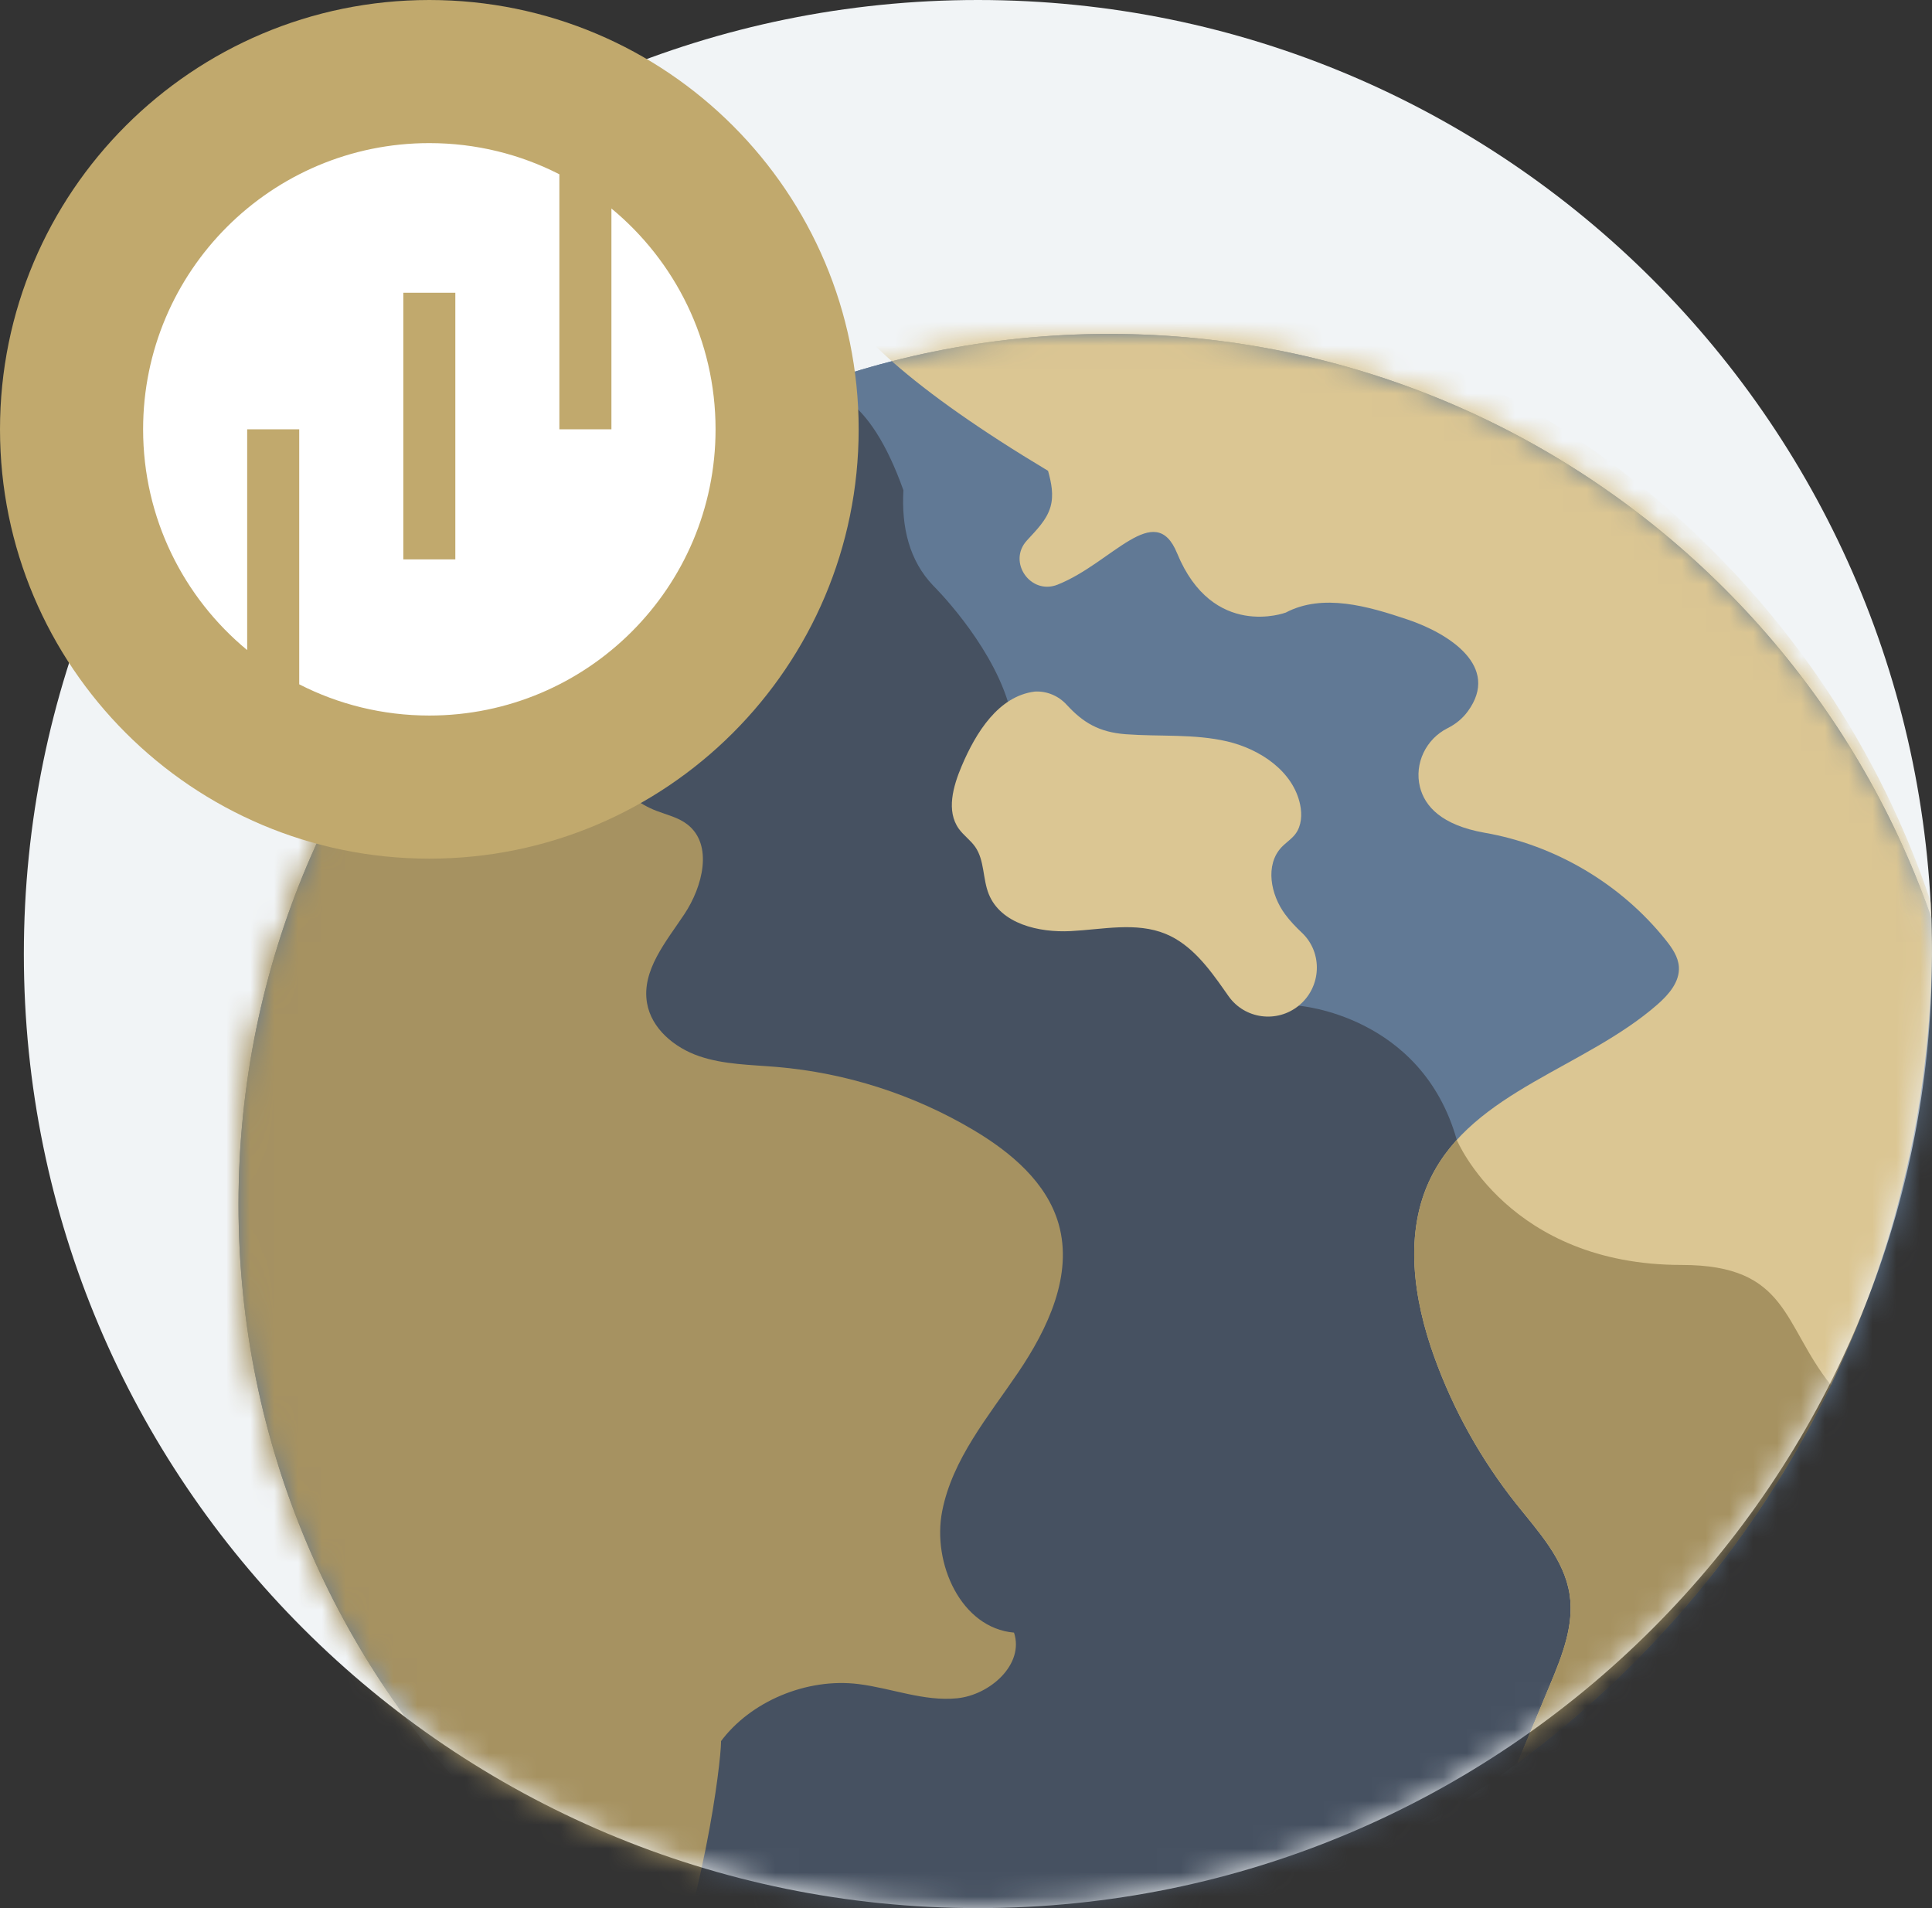<?xml version="1.0" encoding="UTF-8"?> <svg xmlns="http://www.w3.org/2000/svg" width="81" height="80" viewBox="0 0 81 80" fill="none"><rect x="0" y="0" width="81" height="80" fill="#333333" stroke="none"/> <path d="M41 80C63.091 80 81 62.091 81 40C81 17.909 63.091 0 41 0C18.909 0 1 17.909 1 40C1 62.091 18.909 80 41 80Z" fill="#F1F4F6"></path> <mask id="mask0_16730_338406" style="mask-type:alpha" maskUnits="userSpaceOnUse" x="1" y="0" width="80" height="80"> <path d="M41 80C63.091 80 81 62.091 81 40C81 17.909 63.091 0 41 0C18.909 0 1 17.909 1 40C1 62.091 18.909 80 41 80Z" fill="#322F27"></path> </mask> <g mask="url(#mask0_16730_338406)"> <path d="M46.5 87C66.658 87 83 70.658 83 50.5C83 30.342 66.658 14 46.5 14C26.342 14 10 30.342 10 50.5C10 70.658 26.342 87 46.5 87Z" fill="#617995"></path> <path d="M46.5 87C66.658 87 83 70.658 83 50.5C83 30.342 66.658 14 46.5 14C26.342 14 10 30.342 10 50.5C10 70.658 26.342 87 46.5 87Z" fill="#617995"></path> <mask id="mask1_16730_338406" style="mask-type:alpha" maskUnits="userSpaceOnUse" x="10" y="14" width="73" height="73"> <path d="M46.5 87C66.658 87 83 70.658 83 50.5C83 30.342 66.658 14 46.5 14C26.342 14 10 30.342 10 50.5C10 70.658 26.342 87 46.5 87Z" fill="#617995"></path> <path d="M46.5 87C66.658 87 83 70.658 83 50.5C83 30.342 66.658 14 46.5 14C26.342 14 10 30.342 10 50.5C10 70.658 26.342 87 46.5 87Z" fill="#617995"></path> </mask> <g mask="url(#mask1_16730_338406)"> <path d="M38.19 82.289C55.171 82.289 69.842 72.402 76.763 58.071C74.732 55.533 74.983 53.035 70.506 53.035C63.254 53.035 61.076 47.791 61.076 47.791C59.597 42.547 54.447 42.167 54.447 42.167L42.258 29.421C41.444 26.834 39.125 24.553 39.125 24.553C38.117 23.501 37.789 22.092 37.876 20.554C35 12.5 30.85 18.387 28.577 15.668C25.459 17.162 22.576 19.067 20 21.317V51.336C20 51.86 20.296 52.346 20.772 52.604C26.84 55.892 30.61 62.219 30.61 69.116C30.61 73.389 29.205 77.416 26.611 80.703C30.294 81.735 34.178 82.289 38.19 82.289Z" fill="#465161"></path> <path d="M42.683 57.549C43.931 55.707 44.995 53.458 44.384 51.318C43.887 49.574 42.38 48.311 40.822 47.384C38.315 45.892 35.468 44.978 32.561 44.733C31.47 44.64 30.353 44.637 29.316 44.283C28.28 43.93 27.309 43.129 27.126 42.05C26.894 40.686 27.927 39.48 28.692 38.328C29.458 37.176 29.912 35.42 28.822 34.568C28.447 34.274 27.965 34.166 27.52 33.995C24.615 32.881 23.71 28.476 25.942 26.308C26.318 25.942 26.785 25.591 26.867 25.072C27.026 24.067 25.749 23.551 24.805 23.172C23.36 22.594 22.208 21.456 21.485 20.084C20.979 20.483 20.485 20.895 20 21.318L-1 51.318C-1 51.841 -0.704 52.327 -0.228 52.585C-4 114 9.5 87 16 96.5C28.692 94.5 30.473 71.759 30.206 73.03C31.457 71.33 33.829 70.335 36 70.608C37.384 70.782 38.739 71.342 40.127 71.203C41.515 71.064 42.951 69.775 42.513 68.45C40.295 68.26 39.074 65.544 39.501 63.36C39.928 61.175 41.434 59.392 42.683 57.549Z" fill="#A69261"></path> <path d="M80.969 37.873C76.616 24.864 65.411 14.995 51.638 12.55C46.5 6 21.002 6 43.94 19.74C44.08 20.243 44.183 20.75 44.044 21.243C43.888 21.799 43.453 22.223 43.064 22.648C43.059 22.654 43.054 22.66 43.049 22.665C42.231 23.564 43.209 24.961 44.338 24.513C46.626 23.605 48.417 20.923 49.349 23.192C50.844 26.832 53.904 25.684 53.904 25.684C55.46 24.866 57.351 25.414 59.017 25.976C60.742 26.557 62.925 27.94 61.533 29.831C61.312 30.132 61.021 30.365 60.692 30.529C59.786 30.981 59.288 32.012 59.532 32.995C59.732 33.799 60.426 34.59 62.231 34.912C65.201 35.426 67.962 37.06 69.841 39.416C70.105 39.747 70.361 40.116 70.388 40.539C70.428 41.162 69.965 41.697 69.495 42.109C66.459 44.771 61.787 45.747 59.994 49.365C58.847 51.68 59.26 54.471 60.137 56.901C60.936 59.116 62.098 61.199 63.562 63.043C64.492 64.212 65.585 65.378 65.808 66.855C66.003 68.142 65.492 69.421 64.991 70.623C64.533 71.722 64.075 72.822 63.617 73.921C74.163 66.124 81.002 53.601 81.002 39.479C81.002 38.941 80.988 38.406 80.969 37.873Z" fill="#DBC693"></path> <path d="M63.616 73.921C69.186 69.802 73.722 64.365 76.762 58.07C74.733 55.532 74.983 53.035 70.506 53.035C63.267 53.035 61.085 47.81 61.077 47.792C60.653 48.259 60.284 48.776 59.993 49.365C58.845 51.679 59.258 54.471 60.136 56.901C60.935 59.115 62.097 61.199 63.561 63.042C64.49 64.212 65.584 65.377 65.807 66.854C66.001 68.142 65.49 69.421 64.99 70.623C64.532 71.723 64.074 72.822 63.616 73.921Z" fill="#A69261"></path> <path d="M54.58 39.103C54.326 38.863 54.084 38.611 53.876 38.329C53.271 37.511 53.031 36.265 53.727 35.523C53.913 35.326 54.151 35.18 54.313 34.963C54.569 34.621 54.595 34.155 54.509 33.737C54.22 32.343 52.842 31.412 51.456 31.086C50.071 30.761 48.623 30.89 47.203 30.784C46.062 30.699 45.397 30.284 44.719 29.546C44.377 29.173 43.89 28.967 43.386 28.995C41.863 29.183 40.912 30.713 40.315 32.127C39.959 32.969 39.666 34 40.197 34.745C40.396 35.024 40.691 35.225 40.887 35.507C41.281 36.075 41.196 36.846 41.455 37.487C41.958 38.733 43.55 39.107 44.892 39.038C46.233 38.969 47.638 38.644 48.879 39.158C49.938 39.598 50.667 40.568 51.325 41.507C51.386 41.593 51.447 41.68 51.508 41.767C52.185 42.726 53.536 42.906 54.448 42.166C55.403 41.393 55.475 39.947 54.58 39.103Z" fill="#DBC693"></path> </g> </g> <path d="M18 36C27.941 36 36 27.941 36 18C36 8.059 27.941 0 18 0C8.059 0 0 8.059 0 18C0 27.941 8.059 36 18 36Z" fill="#C1A96D"></path> <path fill-rule="evenodd" clip-rule="evenodd" d="M18 6C19.963 6 21.816 6.471 23.452 7.307V18H25.634V8.741C28.3 10.942 30 14.273 30 18C30 24.627 24.627 30 18 30C16.036 30 14.181 29.528 12.545 28.691V18H10.363V27.256C7.698 25.055 6 21.726 6 18C6 11.373 11.373 6 18 6ZM19.09 12.273H16.909V21.498V23.454H19.09V21.218V12.273Z" fill="white"></path> </svg> 